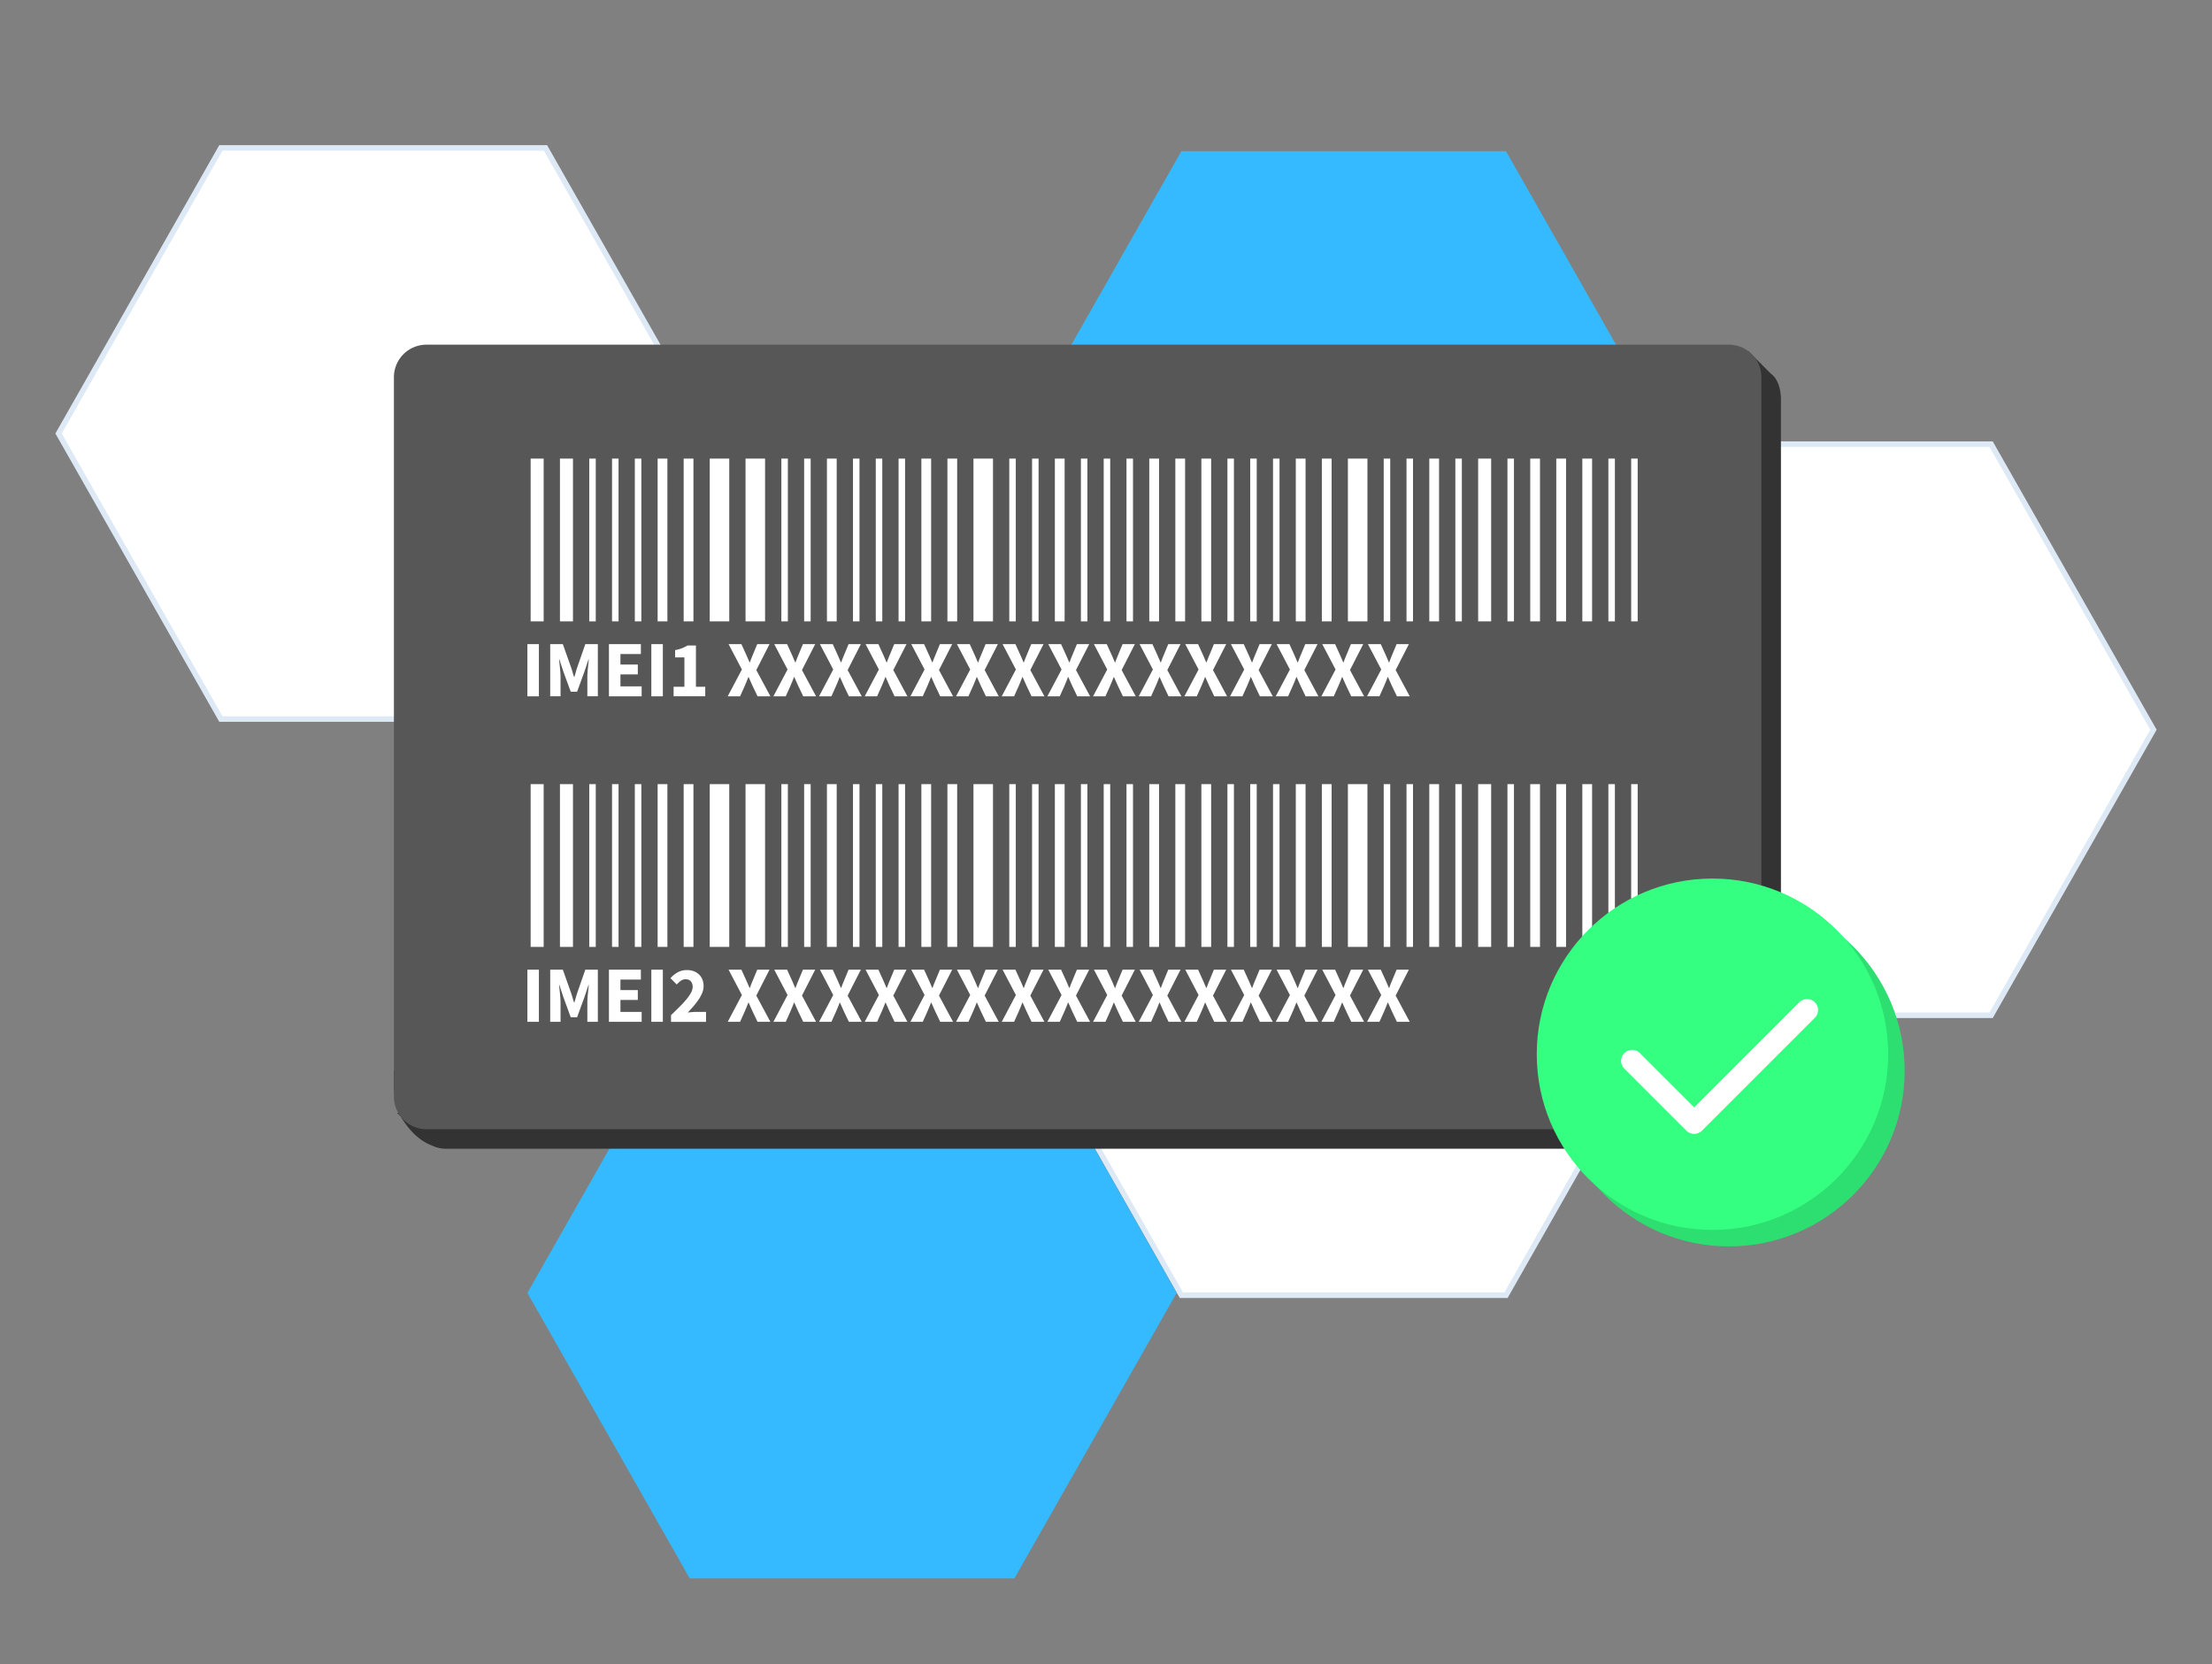 <svg viewBox="0 0 400 301" fill="none" xmlns="http://www.w3.org/2000/svg"><rect x="0" y="0" width="400" height="301" fill="#808080" stroke="none"/><g clip-path="url(#a)"><path fill-rule="evenodd" clip-rule="evenodd" d="m127.996 78.401-29.352 51.645H39.943L10.589 78.401 39.94 26.755h58.701l29.354 51.646Z" fill="#fff" stroke="#DEE9F6"/><path fill-rule="evenodd" clip-rule="evenodd" d="m215.135 130.214-29.352 51.645h-58.701l-29.354-51.645 29.352-51.646h58.701l29.354 51.646Z" fill="#fff" stroke="#DEE9F6"/><path fill-rule="evenodd" clip-rule="evenodd" d="m301.686 182.614-29.353 51.646h-58.701l-29.354-51.646 29.353-51.645h58.701l29.354 51.645Z" fill="#fff" stroke="#DEE9F6"/><path fill-rule="evenodd" clip-rule="evenodd" d="m389.413 131.98-29.352 51.645H301.36l-29.354-51.645 29.352-51.646h58.701l29.354 51.646Z" fill="#fff" stroke="#DEE9F6"/><path fill-rule="evenodd" clip-rule="evenodd" d="m212.78 233.838-29.352 51.645h-58.701l-29.354-51.645 29.352-51.646h58.701l29.354 51.646ZM301.686 78.99l-29.353 51.645h-58.701L184.278 78.99l29.353-51.646h58.701l29.354 51.646Z" fill="#35BAFF"/><path fill-rule="evenodd" clip-rule="evenodd" d="M316.164 207.768H80.653a5.84 5.84 0 0 1-2.51-.563c-3.46-1.321-5.199-4.559-5.733-5.324l-.589-.589.285-.028a18.755 18.755 0 0 1-.874-4.682v-2.944H318.52l3.532 3.532v4.711a5.888 5.888 0 0 1-5.887 5.887Zm0-144.25 4.121 4.121s1.766 1.056 1.766 4.71v125.999l-5.887-5.888V63.518Z" fill="#333"/><path d="M312.631 62.34H77.121a5.888 5.888 0 0 0-5.889 5.888v130.12a5.888 5.888 0 0 0 5.888 5.888h235.511a5.888 5.888 0 0 0 5.888-5.888V68.228a5.888 5.888 0 0 0-5.888-5.888Z" fill="#575757"/><path fill-rule="evenodd" clip-rule="evenodd" d="M294.967 112.387v-29.44h1.178v29.44h-1.178Zm-4.121-29.44h1.178v29.44h-1.178v-29.44Zm-4.71 0h1.766v29.44h-1.766v-29.44Zm-4.71 0h1.766v29.44h-1.766v-29.44Zm-4.711 0h1.767v29.44h-1.767v-29.44Zm-4.121 0h1.178v29.44h-1.178v-29.44Zm-5.299 29.44v-29.44h2.355v29.44h-2.355Zm-4.121-29.44h1.177v29.44h-1.177v-29.44Zm-4.711 0h1.767v29.44h-1.767v-29.44Zm-4.121 0h1.177v29.44h-1.177v-29.44Zm-4.122 0h1.178v29.44h-1.178v-29.44Zm-6.476 0h3.533v29.44h-3.533v-29.44Zm-4.71 0h1.766v29.44h-1.766v-29.44Zm-4.711 0h1.767v29.44h-1.767v-29.44Zm-4.121 0h1.178v29.44h-1.178v-29.44Zm-4.121 0h1.177v29.44h-1.177v-29.44Zm-4.122 0h1.178v29.44h-1.178v-29.44Zm-4.71 0h1.766v29.44h-1.766v-29.44Zm-4.71 0h1.766v29.44h-1.766v-29.44Zm-4.71 0h1.766v29.44h-1.766v-29.44Zm-4.122 0h1.178v29.44h-1.178v-29.44Zm-4.121 0h1.177v29.44h-1.177v-29.44Zm-4.122 0h1.178v29.44h-1.178v-29.44Zm-4.71 0h1.766v29.44h-1.766v-29.44Zm-4.121 0h1.177v29.44h-1.177v-29.44Zm-4.122 0h1.178v29.44h-1.178v-29.44Zm-6.476 0h3.532v29.44h-3.532v-29.44Zm-4.711 0h1.767v29.44h-1.767v-29.44Zm-4.71 0h1.766v29.44h-1.766v-29.44Zm-4.121 0h1.177v29.44h-1.177v-29.44Zm-4.122 0h1.178v29.44h-1.178v-29.44Zm-4.121 0h1.177v29.44h-1.177v-29.44Zm-4.71 0h1.766v29.44h-1.766v-29.44Zm-4.122 0h1.178v29.44h-1.178v-29.44Zm-4.121 0h1.177v29.44h-1.177v-29.44Zm-6.477 0h3.533v29.44h-3.533v-29.44Zm-6.476 0h3.532v29.44h-3.532v-29.44Zm-4.711 0h1.767v29.44h-1.767v-29.44Zm-4.71 0h1.767v29.44h-1.767v-29.44Zm-4.121 0h1.177v29.44h-1.177v-29.44Zm-4.122 0h1.178v29.44h-1.178v-29.44Zm-4.121 0h1.177v29.44h-1.177v-29.44Zm-5.299 0h2.355v29.44h-2.355v-29.44Zm-5.3 0h2.356v29.44h-2.355v-29.44ZM97.448 125.936v-9.434h-2.08v9.434h2.08Zm3.917 0v-3.459c0-.231-.009-.486-.028-.765-.02-.28-.043-.562-.071-.847-.029-.285-.059-.564-.085-.839-.026-.275-.059-.53-.085-.759h.059l.736 2.243 1.317 3.602h1.146l1.317-3.602.75-2.243h.059c-.028.231-.056.484-.084.759l-.086.839a25.42 25.42 0 0 0-.07.847c-.019.28-.029.535-.029.765v3.459h1.897v-9.434h-2.265l-1.458 4.196c-.094.28-.182.567-.262.861-.081.294-.168.586-.262.875h-.058a25.332 25.332 0 0 1-.269-.875 19.77 19.77 0 0 0-.269-.861l-1.487-4.196h-2.284v9.434h1.871Zm14.666 0v-1.794h-3.836v-2.171h3.143v-1.78h-3.143v-1.895h3.695v-1.794h-5.776v9.434h5.917Zm3.832 0v-9.434h-2.081v9.434h2.084-.003Zm7.668 0v-1.722h-1.684v-7.467h-1.531a6.775 6.775 0 0 1-.991.493 7.174 7.174 0 0 1-1.246.347v1.317h1.685v5.31h-1.954v1.722h5.721Zm6.3 0 .864-1.924c.103-.251.207-.499.311-.746.104-.246.208-.513.311-.803h.059c.133.289.253.557.361.803.109.247.22.495.334.746l.919 1.924h2.322l-2.548-4.746 2.392-4.688h-2.222l-.736 1.779c-.095.223-.191.457-.291.702-.099.245-.2.518-.304.818h-.059c-.133-.299-.25-.572-.353-.818a16.99 16.99 0 0 0-.312-.702l-.807-1.779h-2.321l2.407 4.587-2.563 4.847h2.238-.002Zm8.258 0 .864-1.924c.103-.251.207-.499.311-.746.104-.246.208-.513.312-.803h.059c.132.289.252.557.36.803.109.247.22.495.333.746l.92 1.924h2.323l-2.549-4.746 2.392-4.688h-2.222l-.736 1.779c-.095.223-.191.457-.29.702a17.45 17.45 0 0 0-.305.818h-.059c-.132-.299-.25-.572-.353-.818a18.47 18.47 0 0 0-.311-.702l-.808-1.779h-2.321l2.406 4.587-2.562 4.847h2.237-.001Zm8.258 0 .864-1.924.311-.746c.104-.246.208-.513.312-.803h.059c.132.289.252.557.361.803.108.247.219.495.332.746l.921 1.924h2.321l-2.548-4.746 2.393-4.688h-2.223l-.736 1.779c-.095.223-.191.457-.29.702a17.45 17.45 0 0 0-.305.818h-.058a40.745 40.745 0 0 1-.354-.818 18.47 18.47 0 0 0-.311-.702l-.807-1.779h-2.322l2.406 4.587-2.562 4.847h2.237-.001Zm8.258 0 .864-1.924.312-.746c.104-.246.207-.513.311-.803h.059c.132.289.252.557.361.803.109.247.219.495.332.746l.921 1.924h2.318l-2.548-4.746 2.392-4.688h-2.222l-.736 1.779c-.095.223-.192.457-.291.702-.098.245-.2.518-.304.818h-.059c-.132-.299-.25-.572-.353-.818a16.99 16.99 0 0 0-.312-.702l-.806-1.779h-2.322l2.407 4.587-2.563 4.847h2.239Zm8.259 0 .863-1.924.312-.746c.104-.246.208-.513.311-.803h.059c.132.289.252.557.361.803.109.247.22.495.333.746l.92 1.924h2.321l-2.548-4.746 2.393-4.688h-2.223l-.736 1.779c-.094.223-.191.457-.29.702-.099.245-.2.518-.304.818h-.059c-.132-.299-.25-.572-.353-.818-.104-.246-.208-.48-.312-.702l-.806-1.779h-2.322l2.406 4.587-2.562 4.847h2.237-.001Zm8.258 0 .863-1.924.312-.746c.104-.246.208-.513.311-.803h.059c.132.289.252.557.361.803.109.247.22.495.333.746l.92 1.924h2.322l-2.549-4.746 2.393-4.688h-2.222l-.737 1.779c-.094.223-.191.457-.29.702-.1.245-.201.518-.305.818h-.059a69.627 69.627 0 0 1-.353-.818 18.47 18.47 0 0 0-.311-.702l-.807-1.779h-2.322l2.405 4.587-2.562 4.847h2.238Zm8.258 0 .864-1.924c.103-.251.207-.499.31-.746.104-.246.208-.513.313-.803h.058c.132.289.253.557.361.803.109.247.22.495.333.746l.92 1.924h2.322l-2.548-4.746 2.392-4.688h-2.222l-.737 1.779c-.094.223-.191.457-.29.702-.099.245-.201.518-.304.818h-.059c-.132-.299-.25-.572-.354-.818a18.47 18.47 0 0 0-.311-.702l-.807-1.779h-2.322l2.407 4.587-2.563 4.847h2.238-.001Zm8.258 0 .863-1.924.312-.746c.103-.246.207-.513.311-.803h.059c.132.289.252.557.361.803.109.247.22.495.333.746l.92 1.924h2.321l-2.548-4.746 2.392-4.688h-2.222l-.736 1.779c-.094.223-.191.457-.29.702-.1.245-.201.518-.305.818h-.059c-.132-.299-.25-.572-.353-.818a18.47 18.47 0 0 0-.311-.702l-.808-1.779h-2.321l2.407 4.587-2.563 4.847h2.238-.001Zm8.258 0 .863-1.924.312-.746c.104-.246.208-.513.311-.803h.059c.133.289.253.557.362.803.108.247.219.495.332.746l.92 1.924h2.322l-2.548-4.746 2.392-4.688h-2.222l-.736 1.779c-.095.223-.191.457-.291.702-.099.245-.2.518-.304.818h-.059c-.132-.299-.25-.572-.353-.818a16.99 16.99 0 0 0-.312-.702l-.807-1.779h-2.321l2.406 4.587-2.562 4.847h2.237-.001Zm8.258 0 .864-1.924c.103-.251.207-.499.311-.746.104-.246.208-.513.312-.803h.058c.133.289.253.557.361.803.108.247.219.495.333.746l.92 1.924h2.322l-2.548-4.746 2.392-4.688h-2.222l-.736 1.779c-.095.223-.192.457-.291.702-.098.245-.2.518-.304.818h-.059c-.132-.299-.25-.572-.353-.818a16.99 16.99 0 0 0-.312-.702l-.807-1.779h-2.321l2.406 4.587-2.562 4.847h2.237-.001Zm8.258 0 .864-1.924c.103-.251.207-.499.311-.746.104-.246.208-.513.312-.803h.059c.131.289.252.557.36.803.109.247.22.495.333.746l.92 1.924h2.322l-2.548-4.746 2.393-4.688h-2.223l-.736 1.779a34.16 34.16 0 0 0-.29.702c-.099.245-.2.518-.305.818h-.059c-.132-.299-.25-.572-.353-.818a18.47 18.47 0 0 0-.311-.702l-.808-1.779h-2.321l2.406 4.587-2.562 4.847h2.237-.001Zm8.258 0 .864-1.924.311-.746c.104-.246.208-.513.312-.803h.059c.132.289.252.557.361.803.108.247.219.495.332.746l.921 1.924h2.321l-2.548-4.746 2.393-4.688h-2.225l-.736 1.779a34.16 34.16 0 0 0-.29.702 17.45 17.45 0 0 0-.305.818h-.059c-.132-.299-.25-.572-.353-.818a16.99 16.99 0 0 0-.312-.702l-.806-1.779h-2.32l2.406 4.587-2.563 4.847h2.238-.001Zm8.258 0 .864-1.924.312-.746c.104-.246.207-.513.311-.803h.059c.132.289.252.557.361.803.109.247.219.495.333.746l.92 1.924h2.321l-2.548-4.746 2.393-4.688h-2.223l-.736 1.779c-.094.223-.191.457-.29.702-.099.245-.2.518-.304.818h-.059c-.132-.299-.25-.572-.354-.818a18.47 18.47 0 0 0-.311-.702l-.807-1.779h-2.32l2.406 4.587-2.562 4.847h2.237-.003Zm8.259 0 .863-1.924.312-.746c.104-.246.208-.513.311-.803h.059c.132.289.252.557.361.803.109.247.22.495.333.746l.92 1.924h2.322l-2.549-4.746 2.393-4.688h-2.223l-.736 1.779c-.094.223-.191.457-.29.702-.1.245-.201.518-.305.818h-.059a56.049 56.049 0 0 1-.353-.818c-.104-.246-.207-.48-.311-.702l-.807-1.779h-2.322l2.407 4.587-2.563 4.847h2.238-.001Zm8.258 0 .864-1.924c.103-.251.207-.499.311-.746.104-.246.208-.513.311-.803h.059c.132.289.252.557.361.803.108.247.219.495.332.746l.921 1.924h2.321l-2.548-4.746 2.392-4.688h-2.222l-.737 1.779c-.094.223-.19.457-.29.702-.099.245-.201.518-.304.818h-.059c-.132-.299-.25-.572-.353-.818-.104-.246-.208-.48-.312-.702l-.806-1.779h-2.323l2.407 4.587-2.562 4.847h2.237ZM294.967 171.264v-29.439h1.178v29.439h-1.178Zm-4.121-29.439h1.178v29.439h-1.178v-29.439Zm-4.71 0h1.766v29.439h-1.766v-29.439Zm-4.71 0h1.766v29.439h-1.766v-29.439Zm-4.711 0h1.767v29.439h-1.767v-29.439Zm-4.121 0h1.178v29.439h-1.178v-29.439Zm-5.299 29.439v-29.439h2.355v29.439h-2.355Zm-4.121-29.439h1.177v29.439h-1.177v-29.439Zm-4.711 0h1.767v29.439h-1.767v-29.439Zm-4.121 0h1.177v29.439h-1.177v-29.439Zm-4.122 0h1.178v29.439h-1.178v-29.439Zm-6.476 0h3.533v29.439h-3.533v-29.439Zm-4.71 0h1.766v29.439h-1.766v-29.439Zm-4.711 0h1.767v29.439h-1.767v-29.439Zm-4.121 0h1.178v29.439h-1.178v-29.439Zm-4.121 0h1.177v29.439h-1.177v-29.439Zm-4.122 0h1.178v29.439h-1.178v-29.439Zm-4.71 0h1.766v29.439h-1.766v-29.439Zm-4.71 0h1.766v29.439h-1.766v-29.439Zm-4.71 0h1.766v29.439h-1.766v-29.439Zm-4.122 0h1.178v29.439h-1.178v-29.439Zm-4.121 0h1.177v29.439h-1.177v-29.439Zm-4.122 0h1.178v29.439h-1.178v-29.439Zm-4.71 0h1.766v29.439h-1.766v-29.439Zm-4.121 0h1.177v29.439h-1.177v-29.439Zm-4.122 0h1.178v29.439h-1.178v-29.439Zm-6.476 0h3.532v29.439h-3.532v-29.439Zm-4.711 0h1.767v29.439h-1.767v-29.439Zm-4.71 0h1.766v29.439h-1.766v-29.439Zm-4.121 0h1.177v29.439h-1.177v-29.439Zm-4.122 0h1.178v29.439h-1.178v-29.439Zm-4.121 0h1.177v29.439h-1.177v-29.439Zm-4.71 0h1.766v29.439h-1.766v-29.439Zm-4.122 0h1.178v29.439h-1.178v-29.439Zm-4.121 0h1.177v29.439h-1.177v-29.439Zm-6.477 0h3.533v29.439h-3.533v-29.439Zm-6.476 0h3.532v29.439h-3.532v-29.439Zm-4.711 0h1.767v29.439h-1.767v-29.439Zm-4.71 0h1.767v29.439h-1.767v-29.439Zm-4.121 0h1.177v29.439h-1.177v-29.439Zm-4.122 0h1.178v29.439h-1.178v-29.439Zm-4.121 0h1.177v29.439h-1.177v-29.439Zm-5.299 0h2.355v29.439h-2.355v-29.439Zm-5.3 0h2.356v29.439h-2.355v-29.439ZM97.448 184.814v-9.434h-2.08v9.434h2.08Zm3.917 0v-3.459c0-.231-.009-.486-.028-.765-.02-.28-.043-.562-.071-.847-.029-.285-.059-.564-.085-.839-.026-.275-.059-.53-.085-.759h.059l.736 2.242 1.317 3.603h1.146l1.317-3.603.75-2.242h.059c-.028.231-.056.484-.084.759l-.086.839a25.42 25.42 0 0 0-.07.847 11.38 11.38 0 0 0-.029.765v3.459h1.897v-9.434h-2.265l-1.458 4.196c-.094.28-.182.567-.262.861-.081.294-.168.586-.262.875h-.058a25.332 25.332 0 0 1-.269-.875 19.77 19.77 0 0 0-.269-.861l-1.487-4.196h-2.284v9.434h1.871Zm14.666 0v-1.794h-3.836v-2.171h3.143v-1.78h-3.143v-1.895h3.695v-1.794h-5.776v9.434h5.917Zm3.832 0v-9.434h-2.081v9.434h2.084-.003Zm7.81 0v-1.794h-1.812c-.217 0-.465.012-.744.036-.278.024-.53.05-.757.079.369-.385.725-.778 1.069-1.177.33-.382.638-.783.92-1.201.256-.376.472-.779.644-1.201a3.246 3.246 0 0 0 .029-2.379 2.606 2.606 0 0 0-.609-.919 2.795 2.795 0 0 0-.942-.593 3.352 3.352 0 0 0-1.21-.21 3.498 3.498 0 0 0-1.657.369 5.222 5.222 0 0 0-1.359 1.093l1.133 1.143c.218-.243.46-.464.722-.658.253-.188.562-.287.878-.282a1.223 1.223 0 0 1 .934.353c.244.287.366.658.34 1.034-.01.364-.11.719-.291 1.035-.23.416-.5.808-.807 1.172-.344.42-.755.869-1.231 1.346-.477.476-1.004.99-1.579 1.541v1.215h6.329v-.002Zm6.158 0 .864-1.924c.103-.251.207-.5.311-.746.104-.246.208-.513.311-.803h.059c.133.289.253.557.361.803.109.247.22.495.334.746l.919 1.924h2.322l-2.548-4.746 2.392-4.688h-2.222l-.736 1.779c-.095.223-.191.457-.291.702-.099.245-.2.518-.304.818h-.059c-.133-.299-.25-.572-.353-.818a16.99 16.99 0 0 0-.312-.702l-.807-1.779h-2.321l2.407 4.586-2.563 4.848h2.238-.002Zm8.258 0 .864-1.924c.103-.251.207-.5.311-.746.104-.246.208-.513.312-.803h.059c.132.289.252.557.36.803.109.247.22.495.333.746l.92 1.924h2.323l-2.549-4.746 2.392-4.688h-2.222l-.736 1.779c-.095.223-.191.457-.29.702a17.45 17.45 0 0 0-.305.818h-.059c-.132-.299-.25-.572-.353-.818a18.47 18.47 0 0 0-.311-.702l-.808-1.779h-2.321l2.406 4.586-2.562 4.848h2.237-.001Zm8.258 0 .864-1.924c.104-.251.207-.5.311-.746.104-.246.208-.513.312-.803h.059c.132.289.252.557.361.803.108.247.219.495.332.746l.921 1.924h2.321l-2.548-4.746 2.393-4.688h-2.223l-.736 1.779c-.095.223-.191.457-.29.702a17.45 17.45 0 0 0-.305.818h-.058a40.745 40.745 0 0 1-.354-.818 18.47 18.47 0 0 0-.311-.702l-.807-1.779h-2.322l2.406 4.586-2.562 4.848h2.237-.001Zm8.258 0 .864-1.924c.104-.251.208-.5.312-.746.104-.246.207-.513.311-.803h.059c.132.289.252.557.361.803.109.247.219.495.332.746l.921 1.924h2.318l-2.548-4.746 2.392-4.688h-2.222l-.736 1.779c-.095.223-.192.457-.291.702-.098.245-.2.518-.304.818h-.059c-.132-.299-.25-.572-.353-.818a16.99 16.99 0 0 0-.312-.702l-.806-1.779h-2.322l2.407 4.586-2.563 4.848h2.239Zm8.259 0 .863-1.924c.104-.251.208-.5.312-.746.104-.246.208-.513.311-.803h.059c.132.289.252.557.361.803.109.247.22.495.333.746l.92 1.924h2.321l-2.548-4.746 2.393-4.688h-2.223l-.736 1.779c-.094.223-.191.457-.29.702-.099.245-.2.518-.304.818h-.059c-.132-.299-.25-.572-.353-.818-.104-.246-.208-.48-.312-.702l-.806-1.779h-2.322l2.406 4.586-2.562 4.848h2.237-.001Zm8.258 0 .863-1.924c.104-.251.208-.5.312-.746.104-.246.208-.513.311-.803h.059c.132.289.252.557.361.803.109.247.22.495.333.746l.92 1.924h2.322l-2.549-4.746 2.393-4.688h-2.222l-.737 1.779c-.094.223-.191.457-.29.702-.1.245-.201.518-.305.818h-.059a69.627 69.627 0 0 1-.353-.818 18.47 18.47 0 0 0-.311-.702l-.807-1.779h-2.322l2.405 4.586-2.562 4.848h2.238Zm8.258 0 .864-1.924c.103-.251.207-.5.31-.746.104-.246.208-.513.313-.803h.058c.132.289.253.557.361.803.109.247.22.495.333.746l.92 1.924h2.322l-2.548-4.746 2.392-4.688h-2.222l-.737 1.779c-.094.223-.191.457-.29.702-.099.245-.201.518-.304.818h-.059c-.132-.299-.25-.572-.354-.818a18.47 18.47 0 0 0-.311-.702l-.807-1.779h-2.322l2.407 4.586-2.563 4.848h2.238-.001Zm8.258 0 .863-1.924c.105-.251.208-.5.312-.746.103-.246.207-.513.311-.803h.059c.132.289.252.557.361.803.109.247.22.495.333.746l.92 1.924h2.321l-2.548-4.746 2.392-4.688h-2.222l-.736 1.779c-.094.223-.191.457-.29.702-.1.245-.201.518-.305.818h-.059c-.132-.299-.25-.572-.353-.818a18.47 18.47 0 0 0-.311-.702l-.808-1.779h-2.321l2.407 4.586-2.563 4.848h2.238-.001Zm8.258 0 .863-1.924c.104-.251.208-.5.312-.746.104-.246.208-.513.311-.803h.059c.133.289.253.557.362.803.108.247.219.495.332.746l.92 1.924h2.322l-2.548-4.746 2.392-4.688h-2.222l-.736 1.779c-.095.223-.191.457-.291.702-.099.245-.2.518-.304.818h-.059c-.132-.299-.25-.572-.353-.818a16.99 16.99 0 0 0-.312-.702l-.807-1.779h-2.321l2.406 4.586-2.562 4.848h2.237-.001Zm8.258 0 .864-1.924c.103-.251.207-.5.311-.746.104-.246.208-.513.312-.803h.058c.133.289.253.557.361.803.108.247.219.495.333.746l.92 1.924h2.322l-2.548-4.746 2.392-4.688h-2.222l-.736 1.779c-.095.223-.192.457-.291.702-.098.245-.2.518-.304.818h-.059c-.132-.299-.25-.572-.353-.818a16.99 16.99 0 0 0-.312-.702l-.807-1.779h-2.321l2.406 4.586-2.562 4.848h2.237-.001Zm8.258 0 .864-1.924c.103-.251.207-.5.311-.746.104-.246.208-.513.312-.803h.059c.131.289.252.557.36.803.109.247.22.495.333.746l.92 1.924h2.322l-2.548-4.746 2.393-4.688h-2.223l-.736 1.779a34.16 34.16 0 0 0-.29.702c-.099.245-.2.518-.305.818h-.059c-.132-.299-.25-.572-.353-.818a18.47 18.47 0 0 0-.311-.702l-.808-1.779h-2.321l2.406 4.586-2.562 4.848h2.237-.001Zm8.258 0 .864-1.924c.104-.251.207-.5.311-.746.104-.246.208-.513.312-.803h.059c.132.289.252.557.361.803.108.247.219.495.332.746l.921 1.924h2.321l-2.548-4.746 2.393-4.688h-2.225l-.736 1.779a34.16 34.16 0 0 0-.29.702 17.45 17.45 0 0 0-.305.818h-.059c-.132-.299-.25-.572-.353-.818a16.99 16.99 0 0 0-.312-.702l-.806-1.779h-2.32l2.406 4.586-2.563 4.848h2.238-.001Zm8.258 0 .864-1.924c.104-.251.208-.5.312-.746.104-.246.207-.513.311-.803h.059c.132.289.252.557.361.803.109.247.219.495.333.746l.92 1.924h2.321l-2.548-4.746 2.393-4.688h-2.223l-.736 1.779c-.094.223-.191.457-.29.702-.099.245-.2.518-.304.818h-.059c-.132-.299-.25-.572-.354-.818a18.47 18.47 0 0 0-.311-.702l-.807-1.779h-2.32l2.406 4.586-2.562 4.848h2.237-.003Zm8.259 0 .863-1.924c.104-.251.208-.5.312-.746.104-.246.208-.513.311-.803h.059c.132.289.252.557.361.803.109.247.22.495.333.746l.92 1.924h2.322l-2.549-4.746 2.393-4.688h-2.223l-.736 1.779c-.094.223-.191.457-.29.702-.1.245-.201.518-.305.818h-.059a56.049 56.049 0 0 1-.353-.818c-.104-.246-.207-.48-.311-.702l-.807-1.779h-2.322l2.407 4.586-2.563 4.848h2.238-.001Zm8.258 0 .864-1.924c.103-.251.207-.5.311-.746.104-.246.208-.513.311-.803h.059c.132.289.252.557.361.803.108.247.219.495.332.746l.921 1.924h2.321l-2.548-4.746 2.392-4.688h-2.222l-.737 1.779c-.094.223-.19.457-.29.702-.099.245-.201.518-.304.818h-.059c-.132-.299-.25-.572-.353-.818-.104-.246-.208-.48-.312-.702l-.806-1.779h-2.323l2.407 4.586-2.562 4.848h2.237Z" fill="#fff"/><path d="M312.65 225.431c17.549 0 31.775-14.226 31.775-31.775 0-17.55-14.226-31.776-31.775-31.776-17.55 0-31.776 14.226-31.776 31.776 0 17.549 14.226 31.775 31.776 31.775Z" fill="#2DDE70"/><path d="M309.669 222.451c17.549 0 31.776-14.227 31.776-31.776s-14.227-31.776-31.776-31.776-31.775 14.227-31.775 31.776 14.226 31.776 31.775 31.776Z" fill="#34FF80"/><path fill-rule="evenodd" clip-rule="evenodd" d="m328.126 184.136-20.363 20.363a1.986 1.986 0 0 1-2.808 0l-11.235-11.235a1.99 1.99 0 0 1-.571-1.401 1.99 1.99 0 0 1 3.38-1.408l9.832 9.833 18.959-18.959a1.991 1.991 0 0 1 2.2-.493 1.987 1.987 0 0 1 .606 3.3Z" fill="#fff"/></g><defs><clipPath id="a"><path fill="#fff" transform="translate(10 26.167)" d="M0 0h380v259.32H0z"/></clipPath></defs></svg>